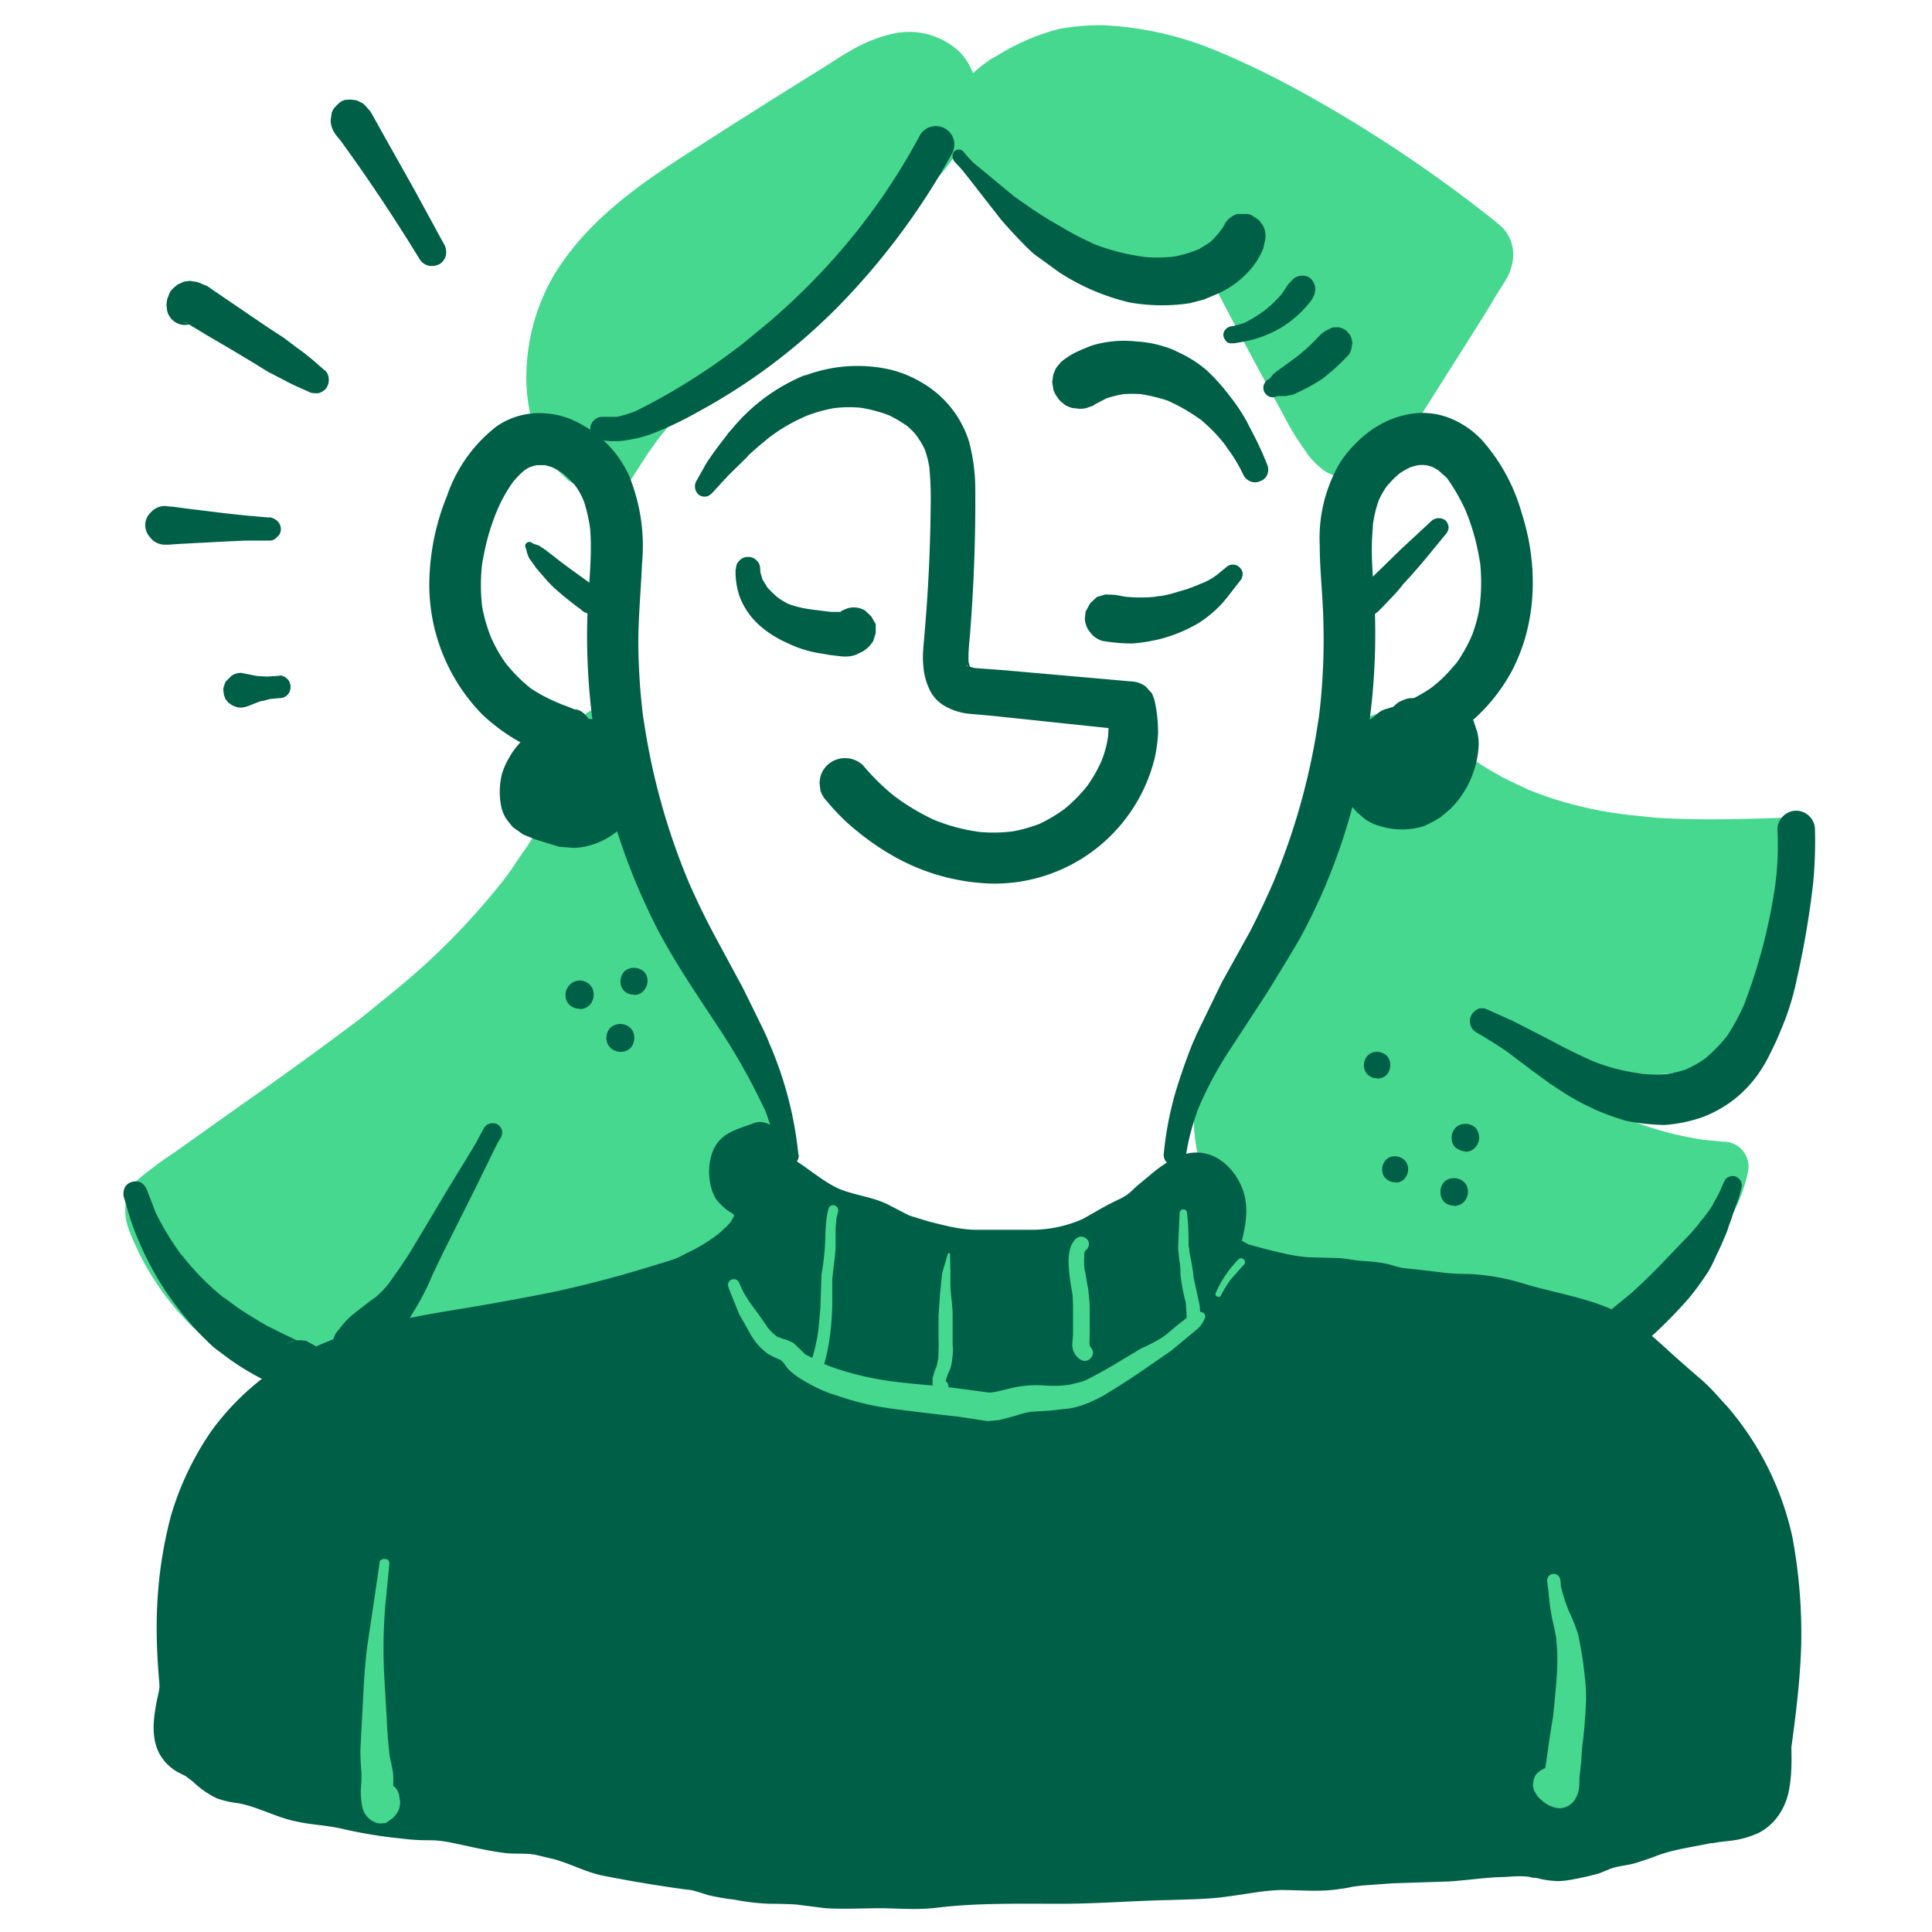 <svg xmlns="http://www.w3.org/2000/svg" width="52" height="52" fill="none">
  <path fill="#45d88e" d="M16.24 13.61c1.66-3.95 5.9-6.1 8.69-9.36.57-.68 1.09-1.7.51-2.38-.3-.37-.85-.46-1.31-.36s-.88.35-1.29.6l-3.34 2.1c-1.47.93-2.99 1.9-3.92 3.37s-1.1 3.58.1 4.84"/>
  <path fill="#45d88e" d="m16.49 13.76.12-.2.01-.02c.01-.03-.03.03-.03.03l.07-.1.06-.11.23-.4.49-.76.3-.42-.06.08q.87-1.1 1.9-2.02 1.06-.94 2.15-1.83 1.1-.9 2.16-1.87.52-.47 1-.98.57-.56.98-1.23.23-.38.34-.8.13-.45.04-.94a1.6 1.6 0 0 0-.45-.82 2 2 0 0 0-.84-.45 2 2 0 0 0-.98 0q-.46.11-.9.34-.37.2-.73.44l-.8.5q-1.54.96-3.06 1.94c-.9.58-1.81 1.2-2.57 1.98a7 7 0 0 0-1.02 1.3 5.5 5.5 0 0 0-.73 2.94q.02.42.11.82.1.4.27.77.16.36.43.67l-.1-.14q.19.28.47.48l-.13-.1.01.01c.11.12.3.19.45.19s.34-.07.45-.19q.18-.19.19-.45a.7.7 0 0 0-.19-.45l-.01-.01.1.13-.15-.23-.15-.22q-.14-.22-.24-.46l.07.16q-.18-.42-.24-.88l.03.18a4 4 0 0 1 0-1.12l-.02.17q.09-.64.34-1.23l-.07.16q.29-.67.73-1.24l-.1.14a9 9 0 0 1 1.65-1.6l-.13.1q1.03-.77 2.13-1.43l2.57-1.62.7-.45q.33-.2.67-.35l-.15.06q.27-.12.55-.16l-.16.02q.22-.03.45 0l-.16-.02q.18.02.35.1l-.14-.07.24.14-.12-.1q.1.08.18.2l-.1-.13q.09.1.15.24l-.06-.15q.05.14.07.27l-.02-.15v.35l.02-.16q-.04.29-.16.54l.06-.14q-.18.43-.48.8l.1-.12q-.38.46-.79.9-.4.43-.84.84-.87.83-1.78 1.62-.9.79-1.77 1.6-.86.82-1.62 1.72-.78.92-1.37 1.97-.1.15-.16.33l.04-.09-.23.5-.04.1.01-.03-.04.1-.01.05-.07.23a.3.3 0 0 0 .53.23"/>
  <path fill="#45d88e" d="M25.5 3.5c.68-1.45 2.4-2.22 4-2.2 1.61.02 3.14.7 4.56 1.45a36 36 0 0 1 5.74 3.8q.12.06.17.19c.08.16-.02.35-.12.51l-2.72 4.34c-.16.26-.36.54-.66.6-.44.08-.78-.38-1-.77q-1.34-2.37-2.57-4.78c-.62.83-1.93.52-2.84.02a13 13 0 0 1-3.99-3.42"/>
  <path fill="#45d88e" d="M25.78 3.67 26 3.3c.02-.03.06-.07 0 0l.03-.05a4 4 0 0 1 .48-.48l.05-.04.22-.16q.23-.16.49-.27l-.11.04q.11-.03.22-.1l-.11.05q.6-.24 1.24-.33l-.16.02.4-.05-.15.02a6 6 0 0 1 1.3-.02q1.2.19 2.31.67l-.16-.07q1.38.6 2.65 1.38a39 39 0 0 1 3.92 2.64l-.15-.12.71.57q.12.08.22.2l-.12-.16.04.06-.08-.17.03.08-.03-.2v.1l.02-.2q0 .08-.04.14l.08-.18q-.12.24-.28.46l-.3.48-.6.97-1.2 1.93-.34.54q-.13.23-.28.45l.11-.15q-.09.12-.2.2l.15-.11-.15.1.03-.04.18-.03h-.15l.19.03-.17-.05.17.07-.19-.1.14.1q-.15-.11-.25-.25l.1.14q-.29-.44-.52-.89a132 132 0 0 1-2.27-4.23.67.67 0 0 0-.92-.24 1 1 0 0 0-.24.24l-.01.01.1-.13q-.09.12-.22.22l.14-.1-.27.15.16-.06q-.2.07-.4.1l.18-.02-.4.01a4 4 0 0 1-.94-.26l.16.07a13 13 0 0 1-2-1.24l.15.1a13 13 0 0 1-2.3-2.3l.11.14-.09-.11-.18-.2-.25-.13a.7.7 0 0 0-.55.07.7.7 0 0 0-.33.43c-.04.17-.04.4.08.55a14 14 0 0 0 4.39 3.71q.81.43 1.74.51h.4q.26-.03.52-.1a2 2 0 0 0 .74-.46q.13-.14.23-.28h-1.16q1.08 2.1 2.23 4.19.3.59.7 1.12l-.11-.14q.21.3.5.52.31.2.68.22.37.03.7-.16.15-.09.29-.2l.15-.16q.37-.47.68-1l.6-.95 1.22-1.93.3-.5.29-.46c.16-.29.24-.62.15-.95a1 1 0 0 0-.29-.48l-.19-.16a37 37 0 0 0-5.39-3.57q-.98-.53-2-.96A9 9 0 0 0 29.7.68a6 6 0 0 0-1.2.1l-.1.03q-.11.02-.22.07l.14-.05a6 6 0 0 0-1.61.75l.09-.07a4 4 0 0 0-1.17 1.09c-.02.02-.08.1 0 0l-.08.11-.08.12q-.16.29-.28.6c-.06.14.05.31.18.37.14.06.32 0 .4-.13m-9.75 15.81a11 11 0 0 1-3.06 5.93 34 34 0 0 1-5.22 4.3L4.42 32.1c-.15.1-.3.22-.33.39q-.03.19.06.36a6.7 6.7 0 0 0 3.18 3.56c.2.1.42.2.64.16.25-.04.45-.23.62-.4l3.77-3.82-1.18 3.09a8.9 8.9 0 0 0 7.36-1.63c1.06-.84 1.96-2.04 1.93-3.39-.03-1.32-.94-2.43-1.67-3.53a16 16 0 0 1-2.5-6.39"/>
  <path fill="#45d88e" d="M15.66 19.38q-.15.74-.43 1.43l-.04.08c0-.02.06-.14 0 0l-.03.1-.04.07-.01.04.02-.04a12 12 0 0 1-.95 1.73l.1-.13q-.24.32-.46.66-.2.29-.4.54l.1-.13a19 19 0 0 1-2.94 2.97l-.96.78.14-.11q-1.62 1.22-3.28 2.38L4.72 31q-.5.33-.95.7-.28.24-.37.6-.08.4.07.8a7.3 7.3 0 0 0 3.65 3.97c.25.1.5.2.76.2q.39-.01.7-.22.45-.34.8-.78.72-.8 1.49-1.58l1.87-1.96-.9-.53-.61 1.54-.61 1.54a.6.6 0 0 0 .4.71q.96.24 1.96.29 1 .03 1.97-.16a9 9 0 0 0 3.5-1.45 6 6 0 0 0 2.5-3.06c.22-.67.22-1.4.05-2.07a6 6 0 0 0-.85-1.82l-1.07-1.6a16 16 0 0 1-1.15-2.23l.07.16a16 16 0 0 1-1.07-3.72c-.02-.16-.17-.32-.3-.4a.7.7 0 0 0-.5-.06.7.7 0 0 0-.4.3l-.07.16a1 1 0 0 0 0 .35 16 16 0 0 0 1.92 5.48q.46.82 1 1.58c.38.55.76 1.11 1.03 1.73l-.07-.16q.2.47.27.95l-.02-.17q.05.4 0 .8l.02-.17q-.06.45-.24.86l.07-.16q-.23.52-.57.97l.1-.14q-.5.64-1.15 1.15l.13-.1q-.88.66-1.9 1.1l.15-.06q-1.1.46-2.3.62l.17-.02a10 10 0 0 1-2.5.02l.16.02-.6-.1.4.7 1.12-3-.06.14.1-.23.01-.14a.4.4 0 0 0-.04-.21.5.5 0 0 0-.23-.26.6.6 0 0 0-.66.08l-1.58 1.56q-.78.79-1.58 1.55c-.3.27-.57.56-.89.8l.14-.1q-.12.1-.25.16l.16-.07-.18.05.18-.03H7.8l.19.03q-.14-.03-.27-.08l.17.07a6 6 0 0 1-1.2-.74l.15.11a7 7 0 0 1-1.21-1.2l.11.14a7 7 0 0 1-.88-1.52l.07.17q-.1-.2-.14-.4l.02.18v-.12l-.03.19q0-.06.03-.1l-.07.17.06-.1-.11.14.16-.16-.14.12q.76-.58 1.54-1.12l1.6-1.15q1.51-1.07 2.98-2.22 1.39-1.09 2.6-2.38a15 15 0 0 0 1.95-2.77q.38-.78.64-1.6a9 9 0 0 0 .38-2.06c.02-.18-.15-.34-.32-.37s-.37.09-.41.27m22.7.43a7.5 7.5 0 0 0 4.42 2.56c1.7.37 3.45.34 5.18.3-.14 1.61-.58 3.2-1.27 4.65-.1.23-.23.46-.43.6-.23.18-.54.21-.82.24-2.02.2-4.22.36-5.92-.75a9 9 0 0 0 6.87 3.98c-.31 1.47-1.5 2.58-2.61 3.58-.38.34-.78.69-1.27.82-.39.1-.8.06-1.2.02-2-.22-4.06-.46-5.8-1.46-1.73-1.01-3.06-3-2.65-4.97.28-1.3 1.23-2.34 1.87-3.5q.72-1.3.92-2.75c.1-.79.1-1.62.45-2.33.36-.71 1.25-1.25 1.95-.88"/>
  <path fill="#45d88e" d="M38.06 20a7 7 0 0 0 .7.89l.05.05q.06.05-.02-.04.03.06.08.1.49.45 1.04.83l-.1-.08c.19.17.45.3.69.41a10 10 0 0 0 2.08.77c1.13.28 2.32.37 3.48.4h1.91l-.66-.66q-.02.27-.06.53l.03-.18q-.26 1.82-.96 3.53l.06-.16-.24.54q-.1.24-.25.45l.1-.13-.18.18.14-.1-.2.11.16-.06q-.2.07-.43.1l.18-.02a24 24 0 0 1-2.98.16l-.83-.07.18.02a6 6 0 0 1-1.57-.41l.16.07a5 5 0 0 1-.75-.4.6.6 0 0 0-.43-.08.6.6 0 0 0-.38.18 1 1 0 0 0-.18.3.7.7 0 0 0 .07.52 9.6 9.6 0 0 0 7.45 4.3l-.64-.83q-.08.36-.22.7l.07-.17a5 5 0 0 1-.58 1q-.46.6-1.02 1.11-.55.54-1.15 1.02l.14-.1a3 3 0 0 1-.43.29q-.22.09-.47.12l.18-.02c-.41.05-.83-.02-1.24-.06l-1.17-.14.18.02a14 14 0 0 1-3.45-.85l.16.07a7 7 0 0 1-1.54-.88l.13.1q-.6-.45-1.07-1.06l.1.13q-.41-.53-.67-1.14l.07.16a4 4 0 0 1-.3-1.1l.02.18a4 4 0 0 1 0-.96l-.03.18q.07-.54.3-1.03l-.08.16c.36-.84.92-1.57 1.4-2.34q.83-1.32 1.13-2.83c.12-.6.15-1.2.23-1.8l-.02.18q.06-.54.25-1.03l-.06.16q.1-.25.25-.46l-.1.14.22-.25q.18-.15.4-.24l-.16.07q.17-.07.35-.1l-.17.02h.31l-.17-.02q.13.02.26.07l-.16-.07.08.04a.7.7 0 0 0 .5.07.66.66 0 0 0 .46-.8.7.7 0 0 0-.3-.4q-.58-.3-1.24-.17a2.5 2.5 0 0 0-1.02.53c-.59.5-.86 1.26-.97 2l-.17 1.38.03-.18q-.15 1.05-.56 2.03l.07-.16c-.32.76-.79 1.44-1.24 2.14-.46.7-.9 1.45-1.07 2.28-.16.8-.1 1.65.18 2.43q.43 1.19 1.3 2.11a8.5 8.5 0 0 0 4.5 2.28q1.33.27 2.68.4c.43.05.88.12 1.31.09l.48-.08a3 3 0 0 0 .96-.48q.52-.4 1.01-.86.45-.4.85-.84a6 6 0 0 0 1.4-2.16q.09-.26.15-.53a.67.67 0 0 0-.64-.84l-.64-.06.18.02a9 9 0 0 1-2.24-.61l.16.07A9 9 0 0 1 42 29.08q-.9-.7-1.59-1.59l.1.14-.39-.56-.92.92c1.44.94 3.23 1.06 4.9.96q.6-.03 1.2-.1.37-.02.76-.1.43-.1.77-.4c.34-.32.51-.79.69-1.2q.3-.67.52-1.39.48-1.5.6-3.09a.66.66 0 0 0-.66-.66c-1.13.04-2.27.07-3.4 0l-.97-.1.17.02-.68-.1.16.02a10 10 0 0 1-2.16-.61l.13.06-.4-.19-.5-.24.12.05a7 7 0 0 1-.88-.54l-.06-.04c-.08-.06.09.07.01 0l-.13-.1c-.03-.01-.09-.07.01.02l-.1-.09a6 6 0 0 1-.66-.62c-.12-.13-.34-.13-.48-.03s-.2.32-.1.48"/>
  <path fill="#006047" d="M21.49 31.09a10 10 0 0 0-.78-3l-.06-.15-.04-.09-.08-.17L20 26.6l-.74-1.37q-.43-.8-.79-1.64l.07.16a18 18 0 0 1-1.23-4.48l.02.18q-.14-1.05-.15-2.12c0-.72.07-1.44.1-2.16a5 5 0 0 0-.35-2.37 3 3 0 0 0-1.38-1.43q-.5-.26-1.09-.25a2 2 0 0 0-1.1.36 4 4 0 0 0-1.33 1.87q-.42 1.03-.47 2.15A5 5 0 0 0 13 19.25q.38.35.8.61.44.27.93.38c.18.03.39.08.57.06l-.16-.02h.02q.25.06.48-.06a.6.6 0 0 0 .29-.37.6.6 0 0 0-.07-.48c-.08-.12-.21-.26-.37-.28h-.02l.14.06-.5-.2.15.07-.49-.21.17.07a4 4 0 0 1-.65-.35 4 4 0 0 1-.7-.71l.1.14a4 4 0 0 1-.51-.89l.07.17q-.22-.52-.3-1.08l.03.19A5 5 0 0 1 13 15l-.02.19q.11-.77.42-1.5l-.07.17q.21-.54.56-1l-.11.15q.16-.21.37-.38l-.14.1q.16-.12.34-.2l-.16.07q.18-.07.36-.1l-.18.02h.36l-.18-.02q.2.03.4.11l-.17-.07q.26.11.47.28l-.14-.11q.24.19.43.43l-.11-.14q.19.24.3.53l-.06-.17q.15.41.21.85l-.02-.2c.08.62.03 1.24-.01 1.85q-.07.9-.04 1.81.06 1.9.52 3.73.46 1.81 1.31 3.5c.52 1.02 1.18 1.96 1.8 2.91a17 17 0 0 1 1.12 2.01c-.02-.06 0 .01.02.03l.04.1a6 6 0 0 1 .3 1.22c.01.14.19.23.32.21.14-.02.27-.14.26-.3m10.41.09a6 6 0 0 1 .3-1.21l.03-.1.02-.04a10 10 0 0 1 .89-1.64l.94-1.44q.45-.72.88-1.45a16 16 0 0 0 1.4-3.46 18 18 0 0 0 .63-5.51c-.03-.62-.1-1.23-.07-1.85l.03-.45-.02.19q.05-.45.21-.85l-.07.17q.13-.3.31-.53l-.1.14q.18-.24.42-.43l-.14.1q.22-.16.47-.27l-.17.07q.2-.08.4-.1l-.18.02q.18-.03.36 0l-.18-.03q.2.03.37.1l-.17-.07q.18.08.35.2l-.14-.1.26.23q.33.46.56 1l-.07-.16q.3.71.41 1.49l-.02-.19q.09.67 0 1.35l.03-.19a4 4 0 0 1-.22.91q-.2.48-.52.9l.1-.15q-.3.4-.7.7l.14-.1q-.36.27-.78.46l.16-.07-.49.2.16-.06-.51.2.15-.07h-.03a.6.6 0 0 0-.37.3.6.6 0 0 0-.06.47c.05.15.14.3.28.37q.23.11.48.06h.03l-.17.02c.19.02.4-.03.57-.06q.29-.05.55-.18.39-.18.73-.44.82-.62 1.32-1.52c.7-1.3.74-2.88.29-4.28a5 5 0 0 0-1.06-1.96 2.4 2.4 0 0 0-1-.65 2 2 0 0 0-1.12-.03c-.7.16-1.3.66-1.7 1.25a4 4 0 0 0-.56 2.22c0 .71.09 1.43.1 2.15a17 17 0 0 1-.14 2.65l.02-.18a18 18 0 0 1-1.23 4.48l.07-.16q-.32.75-.7 1.49l-.76 1.37-.68 1.4c-.02.04-.08.22-.05.12l.01-.03-.06.14a16 16 0 0 0-.45 1.28 9 9 0 0 0-.33 1.73c0 .15.13.27.26.29s.3-.07.33-.21m-10.98.67a3 3 0 0 1-.3.5l-.02.03-.04.05-.04.05q.02-.03 0 0a4 4 0 0 1-.5.49c-.01.01-.1.08-.02.02q-.2.16-.44.3l-.47.25h-.02q.13-.05-.05.03l-.06.03-.11.04-.05.02-.13.05q-.53.2-1.05.35-1.34.42-2.72.72-1.29.26-2.58.47c-1.6.26-3.25.58-4.66 1.44A7 7 0 0 0 5.7 38.5a8 8 0 0 0-1.1 2.3q-.36 1.37-.38 2.78c-.02.97.08 1.93.19 2.89l.1.82c.02.1.14.24.23.29q.15.07.31.06a.5.5 0 0 0 .43-.48c0-1.09-.01-2.17.06-3.25q.03-.47.1-.92l-.03.18q.18-1.41.74-2.74l-.08.18q.34-.8.87-1.5l-.12.15q.45-.57 1.01-1.01l-.15.12q.68-.52 1.47-.85l-.18.08c.8-.33 1.64-.54 2.49-.73.88-.19 1.77-.33 2.64-.55q1.52-.37 2.98-.94a13 13 0 0 0 1.86-.88l.25-.16.06-.04s.14-.12.07-.05c-.05.04-.02.01 0 0l.12-.09a4 4 0 0 0 1.61-2.18.2.2 0 0 0-.1-.21c-.08-.04-.2-.01-.23.07m10.52.14a3 3 0 0 0 .49 1.08 5 5 0 0 0 1.24 1.19l.03.02c-.01-.01-.1-.09 0 0l.1.06q.25.18.52.32.6.34 1.23.59 1.46.58 2.97.99c.89.23 1.8.39 2.69.57a17 17 0 0 1 2.81.8l-.18-.08q.8.33 1.48.85l-.16-.12q.57.45 1.01 1l-.12-.15q.54.71.88 1.51l-.08-.18q.55 1.32.74 2.74l-.03-.18c.15 1.07.16 2.16.16 3.24v.93c0 .24.19.45.42.48q.16.02.32-.06.17-.1.22-.3c.14-1 .27-2 .3-3.01q.03-1.47-.24-2.91a8 8 0 0 0-1.73-3.48q-.45-.49-1-.9a8 8 0 0 0-2.24-1.1q-1.14-.36-2.32-.55-1.23-.2-2.47-.43a30 30 0 0 1-4.65-1.27c-.01 0-.09-.04-.01 0 .07.02 0 0-.02-.01l-.06-.03-.07-.03-.08-.04a6 6 0 0 1-.84-.5c-.02-.01-.1-.06-.02-.02q-.1-.06-.2-.16l-.35-.37-.01-.02q.04.06-.03-.03l-.04-.05-.02-.02a3 3 0 0 1-.3-.5.17.17 0 0 0-.23-.08.2.2 0 0 0-.1.21"/>
  <path fill="#006047" d="m14.14 14.72.03.09.02.1v-.06q0 .06.03.12l.02.05.2.28.26.3q.13.15.28.28a9 9 0 0 0 .72.57l-.07-.05.01.01c.16.16.42.14.56-.04a.4.4 0 0 0 .07-.27q0-.08-.04-.14a.4.4 0 0 0-.14-.13l-.16-.1-.5-.36.08.06-.5-.37.07.05-.4-.31-.18-.12-.13-.04c-.03 0 .01.01 0 0l-.02-.01-.05-.03a.1.1 0 0 0-.12.01q-.06.04-.04.11m24.4-.71-.83.77-.8.78-.22.23-.1.11-.1.14-.01.02a.4.4 0 0 0-.05.18l.01.1.04.09.08.1.08.04q.07.03.13.02c.12.02.26-.07.34-.15l.1-.1.19-.2q.2-.2.37-.42.38-.41.73-.84l.41-.5a.3.3 0 0 0 .08-.18.3.3 0 0 0-.08-.19.3.3 0 0 0-.37 0m-19.4-.71.31-.34.04-.03c0-.02.04-.03 0-.01-.07.03.04-.03.06-.06l.02-.03.07-.07.53-.52-.08.06.34-.3.28-.23-.09.07q.5-.4 1.1-.65l-.13.05a4 4 0 0 1 .83-.25q.43-.06.87 0l-.15-.02q.45.07.87.24l-.14-.06q.3.14.58.34l-.12-.1q.22.18.4.4l-.1-.11q.17.21.28.46l-.06-.15q.14.35.18.71l-.02-.16q.05.53.04 1.04a44 44 0 0 1-.16 3.4c-.02.31-.07.62-.04.92q.02.34.16.64a1 1 0 0 0 .45.48q.33.18.73.2l.55.05 1.14.12 2.56.27-.64-.48.03.19-.02-.18q.05.37 0 .76l.02-.18q-.05.42-.23.82l.07-.16a4 4 0 0 1-.39.7 4 4 0 0 1-.7.7l.13-.1q-.4.3-.83.49l.16-.07q-.45.18-.92.25l.18-.03a4 4 0 0 1-.95.02 5 5 0 0 1-1.25-.34l.16.07a6 6 0 0 1-1.25-.74l.14.11a6 6 0 0 1-.92-.89.7.7 0 0 0-.97 0q-.2.2-.2.49l.02.18q.06.18.18.3.37.45.81.8.51.42 1.08.73 1.15.62 2.47.68a4.44 4.44 0 0 0 4.46-3.38q.07-.32.09-.66a4 4 0 0 0-.1-.91l-.06-.16-.17-.19a.7.7 0 0 0-.4-.14l-3.4-.3-.94-.07.17.02-.26-.07.02-.01.12.1-.1-.1.1.12-.08-.14.06.15-.07-.26.02.17c-.04-.35.02-.7.04-1.04a45 45 0 0 0 .13-3.76 5 5 0 0 0-.17-1.27 2.8 2.8 0 0 0-1.3-1.6 3 3 0 0 0-.9-.35 4 4 0 0 0-2.27.2l.12-.06a5 5 0 0 0-1.94 1.37l-.26.3.07-.07a10 10 0 0 0-.55.74l-.02.03q.06-.08 0 0l-.04.07q-.03.08 0 0l-.01.01-.02.04-.23.41a.3.3 0 0 0 .07.34c.1.08.25.08.34-.02m14.98-.75a8 8 0 0 0-.37-.82l-.19-.37a5 5 0 0 0-.55-.8l.08.1a5 5 0 0 0-.62-.69q-.35-.3-.8-.5-.15-.08-.33-.13a3 3 0 0 0-.76-.14 3 3 0 0 0-1.16.1q-.2.07-.37.15a2 2 0 0 0-.5.31l-.13.16-.07.17-.03.2.03.2q.04.13.13.24.05.08.13.13.07.07.16.1.09.04.19.04a.6.6 0 0 0 .39-.05q.04 0 .1-.04l.01-.01.34-.18-.18.07q.33-.13.67-.18l-.19.02q.38-.04.74 0l-.18-.02a5 5 0 0 1 .76.18 5 5 0 0 1 .93.54l-.1-.08q.45.36.79.82l-.07-.08q.3.38.51.83.08.12.21.16.12.03.23-.02a.3.3 0 0 0 .17-.14q.07-.13.03-.27m3.31 7.13c.11 0 .11-.18 0-.18s-.11.18 0 .18"/>
  <path fill="#006047" d="M19.8 15.31a2 2 0 0 0 .12.78 2 2 0 0 0 .52.74q.34.3.76.48a3 3 0 0 0 .91.28l.23.04.34.04h.1q.11 0 .24-.04l.21-.1c.14-.1.17-.13.27-.27l.07-.22v-.24l-.12-.21-.17-.16a.6.6 0 0 0-.46-.06l-.15.06a1 1 0 0 0-.21.22l.09-.11-.05.04.13-.1-.07.04.14-.06-.12.04.16-.03h-.37l-.4-.05.14.02-.44-.06.15.02q-.32-.04-.61-.15l.11.05a2 2 0 0 1-.43-.25l.09.07q-.2-.16-.37-.36l.06.08-.18-.3.04.08-.08-.27.02.1-.01-.14a.3.3 0 0 0-.1-.23.3.3 0 0 0-.23-.09.3.3 0 0 0-.23.1l-.05.06a.3.3 0 0 0-.04.16M33 15.27l-.29.24.06-.05q-.22.17-.5.27l.1-.04-.24.1.1-.04-.26.1-.27.08q-.28.09-.57.13l.15-.02q-.11 0-.23.03l.15-.02a4 4 0 0 1-1.08-.01l.17.02-.28-.05-.26-.01-.23.07-.18.17-.12.22-.02.17q0 .17.09.32l.1.13q.12.12.28.17a5 5 0 0 0 .8.07q.4-.03.79-.13a4 4 0 0 0 1-.42q.19-.12.35-.26.3-.25.53-.58l-.05.07.32-.41a.3.3 0 0 0 .03-.2.3.3 0 0 0-.1-.14.26.26 0 0 0-.34.02m-16.89-3.44a2 2 0 0 0 .8.01q.33-.05.65-.17.62-.24 1.2-.57a16 16 0 0 0 3.83-2.88 19 19 0 0 0 3.03-4.08.5.5 0 0 0 .05-.38.5.5 0 0 0-.61-.35.5.5 0 0 0-.3.23 17 17 0 0 1-1.57 2.42l.08-.1a18 18 0 0 1-2.55 2.69l-.8.66.09-.07-.24.18.09-.07a17 17 0 0 1-2.74 1.71l.09-.04a3 3 0 0 1-.61.2h-.4a.3.3 0 0 0-.22.1.3.3 0 0 0-.09.17c-.02.14.07.32.22.34m9.56-7.5.18.19.04.05.02.02q.02.01 0 0l.08.1.96 1.23q.33.38.69.74l.18.17.69.5a6 6 0 0 0 1.89.81 5 5 0 0 0 1.63.02l.38-.1.33-.14a2.5 2.5 0 0 0 .9-.65q.23-.26.36-.58l.04-.18a.6.6 0 0 0-.06-.46l-.1-.13-.18-.12a.3.3 0 0 0-.16-.04h-.24a.6.6 0 0 0-.35.29l-.06.08L33 6l-.1.14.09-.12-.18.24-.1.13.1-.13q-.14.18-.31.32l.13-.1-.35.22q-.4.17-.82.23l.18-.03a4 4 0 0 1-.8.02 6 6 0 0 1-1.52-.4l.14.05q-.46-.2-.89-.46-.45-.25-.87-.54l-.47-.33.07.05-1.1-.91q-.14-.14-.27-.3a.17.17 0 0 0-.25 0 .2.2 0 0 0 0 .25m7.54 4.91.23-.04.23-.05a3 3 0 0 0 .91-.4 3 3 0 0 0 .73-.7l.01-.03q.06-.1.07-.2v-.06a.4.4 0 0 0-.17-.3.4.4 0 0 0-.35 0l-.04.02-.16.16-.18.27.06-.07q-.26.32-.59.57l.06-.05q-.28.21-.6.36l.05-.03q-.18.07-.38.1-.1.04-.14.11a.2.2 0 0 0-.02.18q.03.08.1.14l.06.02zm1.11 1.44.08-.03-.07.01h.27l.14-.03q.08-.01.14-.05a5 5 0 0 0 .71-.39 6 6 0 0 0 .71-.65q.06-.1.07-.2l.02-.11-.02-.11-.04-.1-.1-.12-.1-.06-.1-.03h-.12q-.07 0-.15.05l-.04.02.1-.04-.1.04-.06.03-.1.07-.02.02-.08.08a4 4 0 0 1-.51.47l.1-.07-.3.23.09-.07-.3.22-.22.16-.06.05-.1.13.05-.06-.07.08.06-.04-.08.03q-.08.06-.12.16a.3.3 0 0 0 .01.16c.05.11.18.2.3.15m-18.39 8.97c-.92.09-1.9.79-1.85 1.72q0 .22.12.38.15.16.36.23c.28.1.58.21.89.2.5-.02.97-.37 1.13-.85a1.3 1.3 0 0 0-.4-1.35"/>
  <path fill="#006047" d="M16 19.37q-.31-.06-.62-.01l.1-.02a3 3 0 0 0-1.16.38q-.2.14-.35.3-.16.18-.27.38a2 2 0 0 0-.19.43 2 2 0 0 0-.03.82 1 1 0 0 0 .16.41l.16.2.28.2.32.13.65.2.38.03q.16 0 .34-.04a2 2 0 0 0 .88-.44 1.8 1.8 0 0 0 .61-1.5q-.01-.18-.05-.34l-.05-.17a3 3 0 0 0-.23-.44l-.15-.19-.13-.1-.02-.01-.18-.08-.28-.02-.24.07a.4.4 0 0 0-.14.12.4.4 0 0 0-.09.17v.28l-.01-.14.01.17.03.13c.04.14.08.18.16.29l.03.03-.1-.13q.1.13.17.29l-.07-.15q.07.16.1.33l-.03-.17q.03.16 0 .33l.02-.17q-.02.15-.07.3l.06-.16q-.07.15-.15.27l.1-.13q-.12.14-.25.24l.13-.1q-.13.1-.29.17l.16-.06q-.15.06-.31.08l.17-.02q-.18.02-.36 0l.17.02q-.37-.06-.72-.22l.15.07-.2-.12.13.1-.1-.08.1.12-.05-.1.06.14-.05-.17.03.17q-.02-.2 0-.37l-.02.17q.03-.18.1-.34l-.07.15q.09-.2.21-.36l-.1.12.13-.14.13-.17-.09.12q.18-.23.4-.39l-.1.07q.18-.14.38-.24l-.1.04.22-.1.14-.07-.08.03.14-.05a.3.3 0 0 0 .15-.1.3.3 0 0 0 .06-.18q0-.07-.04-.15c-.03-.05-.1-.12-.17-.13m21.76.21c.07-.03.04-.15-.03-.16q-.1-.02-.2.06c-.54.36-1.04.98-.84 1.6.17.52.84.77 1.37.6.52-.18.9-.67 1.06-1.2.1-.37.1-.84-.24-1.03a1 1 0 0 0-.48-.07q-.31 0-.62.06"/>
  <path fill="#006047" d="M37.77 19.88a.4.4 0 0 0 .2-.05q.08-.05.12-.14.09-.16.04-.34l.02.1a.4.4 0 0 0-.14-.3l-.2-.12-.16-.03.1.02a.5.5 0 0 0-.3.02 1 1 0 0 0-.37.18 3 3 0 0 0-.58.49 1.7 1.7 0 0 0-.39 1.44l.11.3.08.15.2.24.23.2q.2.14.43.2a2 2 0 0 0 1.15 0 3 3 0 0 0 .47-.25l.26-.22a2.6 2.6 0 0 0 .76-1.74q0-.16-.04-.33l-.1-.3-.18-.25a1 1 0 0 0-.55-.34l-.37-.05-.53.03h-.08l-.1.02-.1.04-.09.04a1 1 0 0 0-.24.23l-.02.04.09-.11-.05.04-.13.21a.4.4 0 0 0 0 .2q0 .1.05.18a.5.5 0 0 0 .23.2l-.1-.08.02.03.07.05.13.08.08.03.05.01.18.02h.02l.22-.01q.2-.02.4 0l-.16-.03.18.05-.14-.06.1.06-.12-.1.1.1-.1-.13.07.14-.06-.15.06.2-.03-.16q.02.16 0 .33l.02-.17q-.03.23-.12.44l.06-.15q-.1.25-.27.46l.1-.12q-.14.17-.3.3l.12-.09q-.15.11-.31.18l.14-.06q-.14.06-.3.08l.17-.02q-.16.03-.31 0l.16.02a1 1 0 0 1-.34-.09l.15.06-.25-.14.12.1-.16-.17.09.12-.1-.19.05.14-.06-.23.02.16v-.25l-.02.15q.02-.15.08-.3l-.06.14.07-.14.07-.14.17-.26-.08.1.33-.34.12-.12-.09.07.06-.05.08-.07.04-.05-.15.15.03-.03-.05.03-.1.02h.02l-.1-.02h.01l-.08-.03-.07-.05q.08.07.17.1l-.09-.04h.01l-.07-.05.02.02-.05-.07.01.02-.03-.08v.02-.08.01-.08.01l.03-.08v.02l.04-.06a.3.3 0 0 0 .21.52M3.33 32.21l.18.6q.1.3.22.58a8 8 0 0 0 1.1 1.87l-.09-.1.1.11-.08-.1q.45.6 1 1.1l.4.3a7 7 0 0 0 1.38.77q.09.05.19.07l.21.03q.08 0 .14-.02l.1-.01.17-.07h.01l.02-.02.15-.12.14-.21.06-.26-.03-.18-.12-.22a.3.3 0 0 0-.12-.12l-.22-.12-.18-.02a1 1 0 0 0-.33.09h-.01l.16-.07-.04.01.18-.02-.21.03.18-.03h-.06l.18.03q-.15-.04-.28-.1l.17.07-.42-.2-.4-.2q-.4-.23-.78-.48l-.4-.3.1.09a7 7 0 0 1-1.23-1.24l.07.1a7 7 0 0 1-.8-1.32l.04.08-.22-.57a.4.4 0 0 0-.15-.2.3.3 0 0 0-.25-.03.3.3 0 0 0-.2.15.4.4 0 0 0-.03.25m9.7-1.86-.23.43-.26.43-.52.85-.5.84-.51.85q-.28.43-.58.84l.08-.1q-.23.3-.5.5l.1-.09-.17.14.11-.09-.58.45.13-.1q-.19.14-.33.3l-.19.23a.7.7 0 0 0-.14.44l1.22-.17-.01-.08.02.15q0-.1-.04-.2l-.13-.24a.4.4 0 0 0-.17-.1.4.4 0 0 0-.2-.05q-.15 0-.27.07l-.16.12.11-.08-.06.04-.17.16-.11.21-.01.25q0 .12.07.23.13.21.37.29l.17.02a.6.6 0 0 0 .34-.1q.12-.06.18-.17l.06-.07.04-.07.08-.11-.1.12.14-.16.14-.18-.1.13.36-.4q.24-.25.4-.54.32-.51.54-1.05l.29-.6.29-.58.59-1.18.29-.59.14-.29.15-.3.08-.13a.3.3 0 0 0 .03-.2.3.3 0 0 0-.12-.16c-.12-.06-.29-.03-.36.1m2.57-3.2q.16 0 .27-.11a.4.4 0 0 0 .11-.27q0-.16-.1-.27a.4.4 0 0 0-.28-.12.4.4 0 0 0-.27.12.4.4 0 0 0-.11.27q0 .16.11.27a.4.4 0 0 0 .27.1m1.46-.37q.16 0 .26-.11a.4.4 0 0 0 .11-.26q0-.16-.1-.26a.4.4 0 0 0-.27-.1q-.15 0-.26.1a.4.4 0 0 0-.1.26q0 .16.1.26t.26.1m-.36 1.54q.16 0 .27-.1a.4.4 0 0 0 .1-.28q0-.16-.1-.26a.4.4 0 0 0-.27-.11.4.4 0 0 0-.27.1.4.4 0 0 0-.11.27q0 .16.11.27a.4.4 0 0 0 .27.11m23.04-.52q.42.24.83.52l.79.6-.1-.08.45.33.38.25q.42.27.89.47l-.15-.06a7 7 0 0 0 .95.35 6 6 0 0 0 1.01.11 4 4 0 0 0 1-.2 3.2 3.2 0 0 0 1.53-1.17l-.1.14q.31-.41.52-.9l-.07.15q.15-.29.26-.57a7 7 0 0 0 .43-1.37 24 24 0 0 0 .44-2.58q.07-.72.05-1.46a.5.5 0 0 0-.15-.35.5.5 0 0 0-.36-.15.5.5 0 0 0-.35.15.5.5 0 0 0-.15.35q.04.76-.06 1.5l.02-.13a15 15 0 0 1-.89 3.43l.06-.14a6 6 0 0 1-.55 1l.1-.14q-.3.38-.66.68l.13-.1q-.3.23-.65.38l.17-.06q-.33.12-.66.17l.18-.02q-.48.06-.96 0l.18.02-.32-.05-.1-.02a5 5 0 0 1-1.08-.33l.14.06q-.56-.25-1.1-.54l-.54-.28-.53-.27-.76-.34h-.14a.4.4 0 0 0-.21.17.35.35 0 0 0 .13.48m6.65 4.04-.02.05zq-.1.26-.24.5l-.07.13-.08.12-.17.23.06-.07q-.1.1-.18.22l.06-.08q-.2.26-.44.5l-.23.24-.23.24q-.47.5-.97.95l-.6.49.13-.1q-.12.1-.26.16l.15-.07-.14.04.17-.02q-.09 0-.19.03-.09.02-.17.07l.15-.07-.1.05c-.1.04-.07.02-.16.08l-.07.06.13-.1-.05.03.14-.06h-.01a.4.4 0 0 0-.19.1.4.4 0 0 0-.14.16q-.11.2-.06.42l.09.2c.03.03.15.17.1.13l.14.1q.08.05.2.08l.17.02.19-.02.05-.01.24-.1q.14-.06.24-.16l.22-.19a13 13 0 0 0 1.17-1.17q.3-.36.56-.77.11-.2.2-.41.13-.26.23-.51l-.04.09q.08-.16.13-.33l.09-.25q.08-.26.18-.5l.08-.3a.3.3 0 0 0-.02-.2.3.3 0 0 0-.15-.12.3.3 0 0 0-.2.03l-.05.04zm-8.84 0q.16 0 .25-.1.1-.12.1-.26t-.1-.25a.4.4 0 0 0-.25-.1q-.15 0-.25.1a.4.4 0 0 0-.1.25q0 .16.1.25.1.1.25.1m1.89-.82q.16 0 .27-.12a.4.4 0 0 0 .1-.26q0-.16-.1-.27a.4.4 0 0 0-.27-.1q-.16 0-.26.1a.4.4 0 0 0-.11.27q0 .16.1.26.12.1.27.11m-.3 1.47q.16-.01.26-.11a.4.4 0 0 0 .11-.27q0-.16-.1-.26a.4.4 0 0 0-.27-.11q-.16 0-.27.1a.4.4 0 0 0-.1.27q0 .16.1.27.11.1.27.1m-2.08-3.42q.16 0 .26-.1.1-.12.1-.26 0-.16-.1-.26a.4.4 0 0 0-.26-.1q-.15 0-.25.1a.4.4 0 0 0-.1.26q0 .15.1.25t.25.1M11.96 6.59l-.8-1.47-.82-1.46-.34-.61L9.97 3l-.15-.17-.07-.06h-.01L9.6 2.7l-.16-.02h-.03l-.13.01a.4.4 0 0 0-.17.1l-.08.08a.4.4 0 0 0-.1.16l-.03.2q0 .1.03.19.05.15.16.27l.12.15-.09-.12a48 48 0 0 1 2.17 3.25.4.4 0 0 0 .24.18q.15.03.3-.04a.4.4 0 0 0 .17-.23q.03-.15-.04-.3M8.74 9.97l-.33-.29-.25-.2-.18-.13-.36-.27-.37-.24-1.47-1-.2-.14-.27-.11-.2-.03-.16.02-.15.07a1 1 0 0 0-.22.2l-.08.2-.01.07-.01.09.02.16a.5.5 0 0 0 .35.36.45.45 0 0 0 .55-.3V8.4l-.04.11.01-.02-.07.1.01-.02-.1.08.03-.01-.12.05.04-.01L5 8.7h.04l-.14-.02.19.02-.15-.02.2.02L5 8.68q.05 0 .08.03l-.13-.06.3.18.33.2.65.38.65.39.32.2.33.17.19.1.2.1.38.17q.07.04.14.04.08.01.14 0a.4.4 0 0 0 .2-.13.4.4 0 0 0 .07-.22q0-.16-.1-.26m-1.5 3.96-.58-.05-.57-.06-1.14-.14-.29-.04-.13-.01-.07-.01a.5.5 0 0 0-.4.16q-.16.15-.16.35 0 .15.08.27l.08.1a.5.5 0 0 0 .39.16h.08l.28-.02 1.14-.06.64-.03h.65q.13 0 .21-.1.1-.08.1-.21a.3.3 0 0 0-.1-.22.4.4 0 0 0-.21-.1m.27 4.27-.17.01-.17.01-.34-.02.1.01-.2-.04-.1-.02-.15-.03q-.14 0-.26.08l-.16.16-.04.11a.3.3 0 0 0-.01.18q0 .06.03.12.01.06.06.1.02.05.08.08.07.06.15.08c.2.08.4-.05.58-.11q.08-.04.18-.05l.18-.05-.08.01.32-.03q.13 0 .22-.09a.3.3 0 0 0 .08-.21.3.3 0 0 0-.08-.21q-.1-.1-.22-.1"/>
  <path fill="#006047" d="M20.36 30.92c.35.2.67.51.98.76q.35.32.72.61c.4.29.75.35 1.23.5.35.1.6.3.91.45.41.2.95.29 1.4.4.4.1.76.09 1.16.09.82 0 1.66.06 2.44-.24.41-.16.75-.45 1.16-.62.46-.19.7-.53 1.09-.82.26-.2.64-.51.97-.33.4.22.51.63.5 1.06-.01.36-.3.71.02 1.01.28.28.74.37 1.1.46.38.08.8.2 1.2.21.45.02.87 0 1.31.1.16.03.3 0 .45.02s.3.1.45.13c.44.1.89.08 1.33.18.4.08.8.01 1.21.08q.66.14 1.28.34c.74.23 1.66.32 2.32.8.29.21.62.48.86.74.36.37.79.65 1.15 1.02q.46.5.8 1.09c.22.39.5.7.69 1.13.2.44.34.96.34 1.45 0 .16-.03.34 0 .51.02.24.12.42.12.67 0 .35.13.62.12.97v1.5c0 .43-.1.8-.12 1.21s.02.79 0 1.18c0 .37-.06.79-.33 1.03-.4.35-.92.27-1.43.38-.43.09-.87.13-1.3.29-.38.14-.69.26-1.1.3-.25.04-.47.2-.72.25l-.6.1c-.26.05-.48-.03-.74-.08-.28-.05-.58-.02-.87-.02-.6 0-1.16.12-1.75.12-.72 0-1.42.07-2.14.12-.31.02-.6.12-.91.13l-1.28-.02c-.78.04-1.54.27-2.32.26-1.17-.02-2.29.12-3.46.12-1.14 0-2.28-.04-3.42.1-.48.07-1.01.02-1.5.02-.64 0-1.29.04-1.92-.06-.55-.1-1.1-.02-1.64-.12-.29-.06-.59-.07-.87-.15-.21-.06-.38-.15-.6-.16-.75-.05-1.49-.23-2.22-.36-.38-.06-.74-.28-1.12-.38-.46-.13-.8-.24-1.28-.24-.89.01-1.68-.37-2.57-.36-.41 0-.82-.08-1.23-.12-.39-.04-.78-.16-1.15-.24-.35-.07-.71-.06-1.07-.16-.4-.1-.8-.27-1.2-.4-.37-.12-.6-.03-.94-.3l-.45-.37c-.13-.1-.4-.2-.48-.32-.25-.34-.02-1.07.04-1.44.06-.41-.04-.84 0-1.26.03-.2.12-.4.14-.61.02-.19-.02-.38-.01-.57.01-.45.2-.87.24-1.3.02-.23.12-.42.13-.64.01-.17-.02-.33 0-.5a3 3 0 0 1 .89-1.5c.35-.35.66-.7 1.06-1 .39-.3.8-.43 1.25-.61.25-.11.4-.1.65-.12.28-.01.5-.12.76-.22.57-.21 1.2-.22 1.79-.4.4-.12.78-.07 1.19-.14q.64-.12 1.26-.34c.84-.31 1.67-.46 2.49-.8.23-.1.4-.29.6-.42q.34-.2.67-.36.58-.3 1.15-.62c.53-.3 1.59-1.09.97-1.84-.14-.17-.36-.16-.45-.4a1.4 1.4 0 0 1-.02-.57c.06-.3.44-.35.71-.47l.03.11"/>
  <path fill="#006047" d="M20.21 31.17c.74.52 1.17 1.41 2 1.81.35.17.78.25 1.1.43l.53.32q.31.16.65.26.66.2 1.34.31c.47.07.95.05 1.43.06q.75.03 1.51-.09a4 4 0 0 0 1.34-.53c.39-.23.8-.4 1.15-.69l.44-.37.1-.09.04-.03.26-.18.13-.08q-.09.02.02 0h-.12c-.07 0-.03-.03.02 0-.09-.06.01.02.03.04.07.07-.05-.11.02.03l.06.1c-.05-.1 0 .03 0 .06.02.03.03.13.02 0v.25c0 .19.02-.05 0 .05-.05.23-.12.45-.11.69.07 1.07 1.44 1.27 2.26 1.45.5.1 1 .11 1.5.14.24.01.38.04.62.07.12.02.25 0 .38.02l.04.01.18.07c.44.15.97.13 1.38.2q.4.1.82.1.33-.01.62.05.69.17 1.34.37l1.2.32q.51.17.89.47l.98.9c.34.28.73.6.99.93.25.31.48.75.73 1.11q.17.25.33.53c.09.17.15.33.21.57q.1.33.12.56c.01.22-.03.44 0 .66q0 .21.07.42l.04.16c0 .01.02.12.01.02l.1.77c0 .01.03.15.01.08l.01.12v1.12q.02.36 0 .73l-.1.7c-.05.49.01.98-.01 1.47v.12c-.02.2 0-.07-.01.05l-.07.27c.05-.14-.1.15-.01.02-.07.1.01 0-.05.03-.03.03-.13.07-.04.04q-.15.06-.3.07l-.15.02q-.38.04-.76.11c-.47.1-.93.18-1.4.34q-.27.1-.56.17c-.2.05-.4.06-.66.16a3 3 0 0 1-.61.18l-.3.05h-.05c-.14 0 .02.02-.1-.01a6 6 0 0 0-1.56-.12c-.5.02-.98.1-1.47.11a23 23 0 0 0-3.01.24h-1.36c-.52.02-1.03.12-1.54.2l-.58.05-.82.01c-.99.02-1.97.12-2.96.12-1.03 0-2.06-.03-3.09.08q-.71.07-1.44.05c-.5-.02-.99.01-1.48 0-.52-.02-.99-.11-1.53-.12-.5-.01-.9-.05-1.4-.16l-.57-.17q-.23-.04-.44-.05l-.16-.02-.14-.01q-.72-.1-1.42-.26a4 4 0 0 1-.66-.16l-.63-.24a5 5 0 0 0-1.42-.27l-.35-.01-.2-.02-.74-.15q-.73-.17-1.47-.2c-1.01-.01-1.85-.32-2.87-.42a3 3 0 0 1-.54-.13l-.75-.27a3 3 0 0 0-.55-.14l-.23-.04-.1-.04c.13.05-.03-.02-.06-.04l-.04-.03-.1-.1-.37-.28-.18-.1-.1-.07-.1-.06.06.05c.01 0 .1.1.09.14 0 0-.05-.18-.03-.06s0-.07 0-.08l.02-.23c-.01.14 0 .03 0 0l.07-.31c.1-.46.08-.89.07-1.36-.01-.27 0-.27.07-.54q.09-.4.06-.83l.01-.3c-.01.1.01-.06.02-.08q0-.08.03-.14.09-.34.15-.7c0-.05.01-.17.03-.25-.02.11.02-.04.03-.06q.05-.15.07-.31.04-.21.03-.43v-.21l.01-.07c.08-.24.08-.26.21-.49.14-.22.18-.28.34-.46q.49-.5 1-.97c.27-.23.68-.4.99-.52l.28-.11.1-.03c-.11.02.09 0 .09 0q.38-.01.74-.13.3-.12.63-.22.35-.09.71-.14c.47-.07.9-.21 1.32-.24q.75-.05 1.49-.26c.46-.14.9-.32 1.37-.45q.7-.18 1.4-.44.4-.15.74-.41l.1-.09c.17-.13-.05.04.05-.03l.33-.19c.76-.38 1.56-.75 2.2-1.31a3 3 0 0 0 .41-.45c-.11.15.09-.11.12-.17q.1-.16.16-.33c.15-.4.1-.87-.15-1.22q-.19-.29-.48-.46c-.13-.07-.04-.02.01.06s0-.12.01.04v-.23c-.02-.16-.03.1 0 0 0-.07-.03.05-.04.07s-.12.1-.03.04c.02-.01.11-.05 0 0l.1-.04.23-.09-.75-.42.03.1c.08.32.44.52.75.43.32-.09.5-.43.43-.75l-.03-.1c-.07-.3-.45-.55-.75-.43-.4.15-.83.24-1.05.64s-.2 1.02.03 1.4q.12.16.3.3l.2.13-.07-.08.06.1c-.06-.11 0-.03 0 .02v.01c-.01.1.03-.16-.01 0-.01.03-.05.1.01-.03l-.11.2c-.04.08.1-.1-.01 0l-.08.09-.2.18c-.13.12.08-.04 0 .01l-.12.08a4 4 0 0 1-.7.42q-.67.34-1.33.7l-.24.15-.22.17-.05.04-.1.08-.04.02-.42.15-1.44.43c-.48.15-.95.34-1.44.45-.48.1-.97.07-1.49.2l-1.4.28q-.32.08-.64.2l-.3.1-.13.04h-.11c-.53.03-1 .24-1.47.45q-.68.31-1.22.85c-.7.65-1.46 1.39-1.67 2.36a2 2 0 0 0-.04.67v.04q-.02.15-.07.31-.04.14-.05.29l-.02.1c-.1.5-.25.98-.23 1.48v.37c.02-.11 0 0 0 .02l-.05.17q-.1.4-.09.81.03.36.02.72c0 .21.03-.04 0 .03l-.02.12-.06.28c-.09.47-.16.98.07 1.42q.18.32.5.5l.2.1.2.15q.29.28.64.45.28.1.56.13c.47.08.9.31 1.36.44.53.15.97.14 1.45.25q.77.18 1.56.26.38.05.74.05c.27 0 .4.02.62.06.5.1 1 .23 1.52.29.23.02.46 0 .7.03h.02l.55.13c.44.12.86.35 1.3.44a37 37 0 0 0 2.28.38c.17.01.32.07.58.15q.35.08.7.12.46.09.92.11.38 0 .74.02l.79.1c.5.03 1.02 0 1.53 0 .51.01 1.01.05 1.52-.02 1.03-.12 2.08-.1 3.12-.1 1.03.01 2.06-.08 3.09-.1.54-.02 1.06-.02 1.6-.1.52-.07.89-.15 1.38-.17.54 0 1.08.06 1.61-.03q.18-.02.34-.06l.08-.01.16-.02.82-.06 1.52-.05c.5-.03.98-.11 1.47-.12.23-.01.48-.04.72 0l.08.02q.1 0 .19.03.23.05.47.06c.26 0 .53-.07.78-.12l.32-.08.25-.1c.12-.05-.03 0 .1-.04.2-.07.42-.08.63-.14q.33-.1.64-.22c.45-.16.93-.22 1.4-.32.2-.04-.07 0 .05 0l.17-.03.26-.03q.43-.04.82-.22c.46-.24.74-.7.82-1.2.09-.5.05-1 .05-1.52l.02-.36c0-.15 0-.11.02-.23q.07-.42.09-.83.02-.78 0-1.57-.03-.36-.1-.72c-.03-.14-.01-.06 0-.03l-.02-.18-.08-.48-.06-.27c.01.1 0-.05 0-.07l.02-.19q.01-.4-.07-.8a4 4 0 0 0-.5-1.4c-.22-.4-.5-.8-.75-1.18q-.41-.65-.99-1.17-.53-.45-1.04-.92c-.34-.3-.7-.63-1.1-.84-.8-.42-1.72-.55-2.57-.8a6 6 0 0 0-1.53-.28q-.34 0-.64-.03l-.84-.1c-.22-.02-.37-.03-.58-.1-.27-.08-.5-.1-.79-.12-.16 0-.47-.07-.69-.08l-.78-.02c-.37-.02-.8-.13-1.2-.23l-.44-.12c.08.03-.02-.01-.03-.02l-.14-.08-.02-.01q.06.05-.02-.03c0 .03.03.02.03.06s-.02.16 0 .04c.12-.46.2-.9.06-1.37-.15-.46-.52-.92-1.02-1.03-.5-.12-.94.15-1.33.44l-.53.44c-.19.18-.22.22-.43.33q-.3.14-.58.3l-.28.16-.16.09a3.4 3.4 0 0 1-1.41.29h-1.44c-.43 0-.84-.11-1.28-.22l-.46-.14s-.1-.04-.05-.01l-.6-.31c-.4-.2-.84-.24-1.26-.4-.33-.13-.69-.41-1-.63-.37-.25-.73-.53-1.14-.71-.33-.15-.6.27-.29.5"/>
  <path fill="#45d88e" d="m19.61 34.66.28.7.31.55q.18.32.47.53.16.09.33.16l.03.02q-.02-.04 0 0l.06.06.1.14c.16.18.4.32.6.43q.36.2.73.31.74.26 1.53.36.9.12 1.84.22l-.1-.01.47.07.32.05.32-.03.45-.12q.23-.08.45-.11l-.1.01.53-.03.54-.06c.34-.05.66-.2.95-.36q.48-.29.94-.6l.87-.6.48-.4.23-.19q.11-.1.18-.26c.07-.12-.06-.23-.18-.18q-.15.06-.27.13l-.26.2-.32.27c.03-.02 0 0 0 0l-.13.09q-.26.16-.54.28l-.55.33a13 13 0 0 1-.97.54c-.05.02.04-.02 0 0l-.09.03-.32.08h-.03c-.04.02.07 0 .03 0a3 3 0 0 1-.68.02 3 3 0 0 0-.74.04c-.23.04-.46.12-.7.15h.1-.27.1l-.73-.1-.65-.08q-.65-.05-1.3-.13l.1.01a8 8 0 0 1-1.67-.4l-.1-.04-.12-.05.04.02-.5-.26-.1-.1-.21-.2q-.15-.08-.3-.12l-.12-.05c.05.04-.01 0-.02 0l-.05-.04h-.02.02l-.04-.03-.09-.09-.07-.08-.01-.01-.03-.05-.14-.2-.15-.21-.17-.23-.16-.26-.13-.28c-.04-.07-.14-.09-.21-.05q-.11.08-.06.2m13.25.22a3 3 0 0 1 .28-.45l.01-.01.15-.17.18-.2q.06-.06 0-.14a.1.1 0 0 0-.15 0 3 3 0 0 0-.6.88q-.04.08.02.11.08.04.11-.02"/>
  <path fill="#45d88e" d="M22.3 32.53c-.08.3-.08.59-.09.88q-.02.45-.1.9l-.03.91-.05.55v.01a5 5 0 0 1-.28 1.1q-.02.09 0 .17 0 .09.08.13.08.02.15-.03.05-.04.09-.1l.05-.15a4 4 0 0 0 .17-.64 7 7 0 0 0 .11-1.34v-.46c.02-.3.08-.6.09-.9v-.49l.02-.24v-.03l.05-.2q.01-.11-.1-.16a.13.13 0 0 0-.16.1m3.21 1.21-.08.27-.07.24-.06.58-.04.58v.57q.01.32-.01.63v-.05l-.04.2-.06.15-.05.17v.22q.06.19.26.2.14-.02.17-.16c.01-.08-.04-.18-.13-.2h-.03c.06.01.04.02.03 0-.02 0 .04.04.02.02-.02-.01.03.05.02.03v.03-.03.04-.06.05q.04-.2.13-.37.05-.15.06-.3.03-.18.01-.38v-.78c0-.27-.05-.54-.06-.8v-.42l-.01-.42c0-.04-.05-.04-.06-.01m3.49-.44c-.2.14-.23.4-.24.62q.01.36.07.7l.05.3-.01-.06.01.26v.79l-.02.27q0 .1.04.19.06.14.19.22.16.08.28-.06a.2.2 0 0 0-.02-.28l-.03-.03.04.04-.03-.04.02.05-.03-.09.02.06-.02-.1v.07l.01-.37v-.59q0-.22-.03-.45-.01-.14-.04-.26l-.06-.37v.05a2 2 0 0 1-.01-.5l-.01.06q0-.08.04-.14l-.02.04.03-.06-.03.04.02-.02.01-.01-.02.02a.2.2 0 0 0 .09-.12.2.2 0 0 0-.02-.16c-.06-.08-.18-.13-.27-.07m2.74-.65-.03.63-.01.31.03.31.01.07V34c.01.04 0-.03.01 0l.01.16q0 .15.02.28.04.3.12.6l.01.07q0 .04 0 0v.03l.02.28q-.01.12.04.22.05.08.14.09t.15-.1.04-.21l-.02-.28-.13-.6-.03-.13-.01-.07c0-.04 0 .04 0 0v-.04l-.05-.32-.06-.3v-.04c0-.01-.02-.06 0-.02l-.02-.09v-.17q0-.36-.04-.7 0-.1-.1-.11a.1.1 0 0 0-.1.1m-21.53 9.39-.16 1.1-.17 1.13q-.07.55-.1 1.12l-.06 1.12-.03.6q0 .35.04.7l-.01-.12v.22l-.02.29q0 .19.03.37A.6.6 0 0 0 10 49l.12.06q.1.03.2.01h.06l.21-.15.11-.14.05-.12.02-.13v-.03l-.03-.2-.04-.1a.3.3 0 0 0-.1-.12.4.4 0 0 0-.25-.08l-.2.05a.3.3 0 0 0-.12.1.3.3 0 0 0-.07.14l-.02.06.04-.1q0 .03-.03.05l.07-.09-.1.14.07-.1-.05.06.44-.12h-.01l.1.05-.02-.02.09.07-.02-.02.07.1-.03-.05.05.1-.03-.13.01.12c-.03-.28.03-.57-.04-.85l-.08-.38.02.1q-.06-.5-.08-1l-.06-1.03a14 14 0 0 1 .02-2.03l.11-1.13q0-.12-.11-.13c-.07-.01-.15.03-.16.1m31.43.48.05.4-.01-.05.04.35.05.3.07.3.06.33-.02-.08c.08.58.01 1.16-.04 1.74l-.05.48.01-.11-.09.57-.1.7.02-.12q-.04.21-.06.44l-.02.22.01-.13q0 .06-.03.13l.05-.12q0 .02-.02.03l.08-.1-.02.02.48-.12-.09-.03.01-.01.1.07-.06-.05a.4.4 0 0 0-.15-.1.4.4 0 0 0-.18-.04l-.13.02-.15.08-.09.08a.4.4 0 0 0-.08.16l-.02.13q0 .12.07.23.05.1.14.17.08.08.18.14c.13.07.3.13.45.08a.5.5 0 0 0 .31-.25c.1-.17.1-.36.1-.55l.05-.45q.01-.3.05-.58.06-.54.08-1.08 0-.29-.03-.56a10 10 0 0 0-.19-1.21q-.11-.33-.25-.62l.02.05a5 5 0 0 1-.23-.71v-.03c0-.03 0 .03 0 0l-.01-.12a.2.2 0 0 0-.06-.13.2.2 0 0 0-.12-.05q-.16.01-.18.18"/>
</svg>
